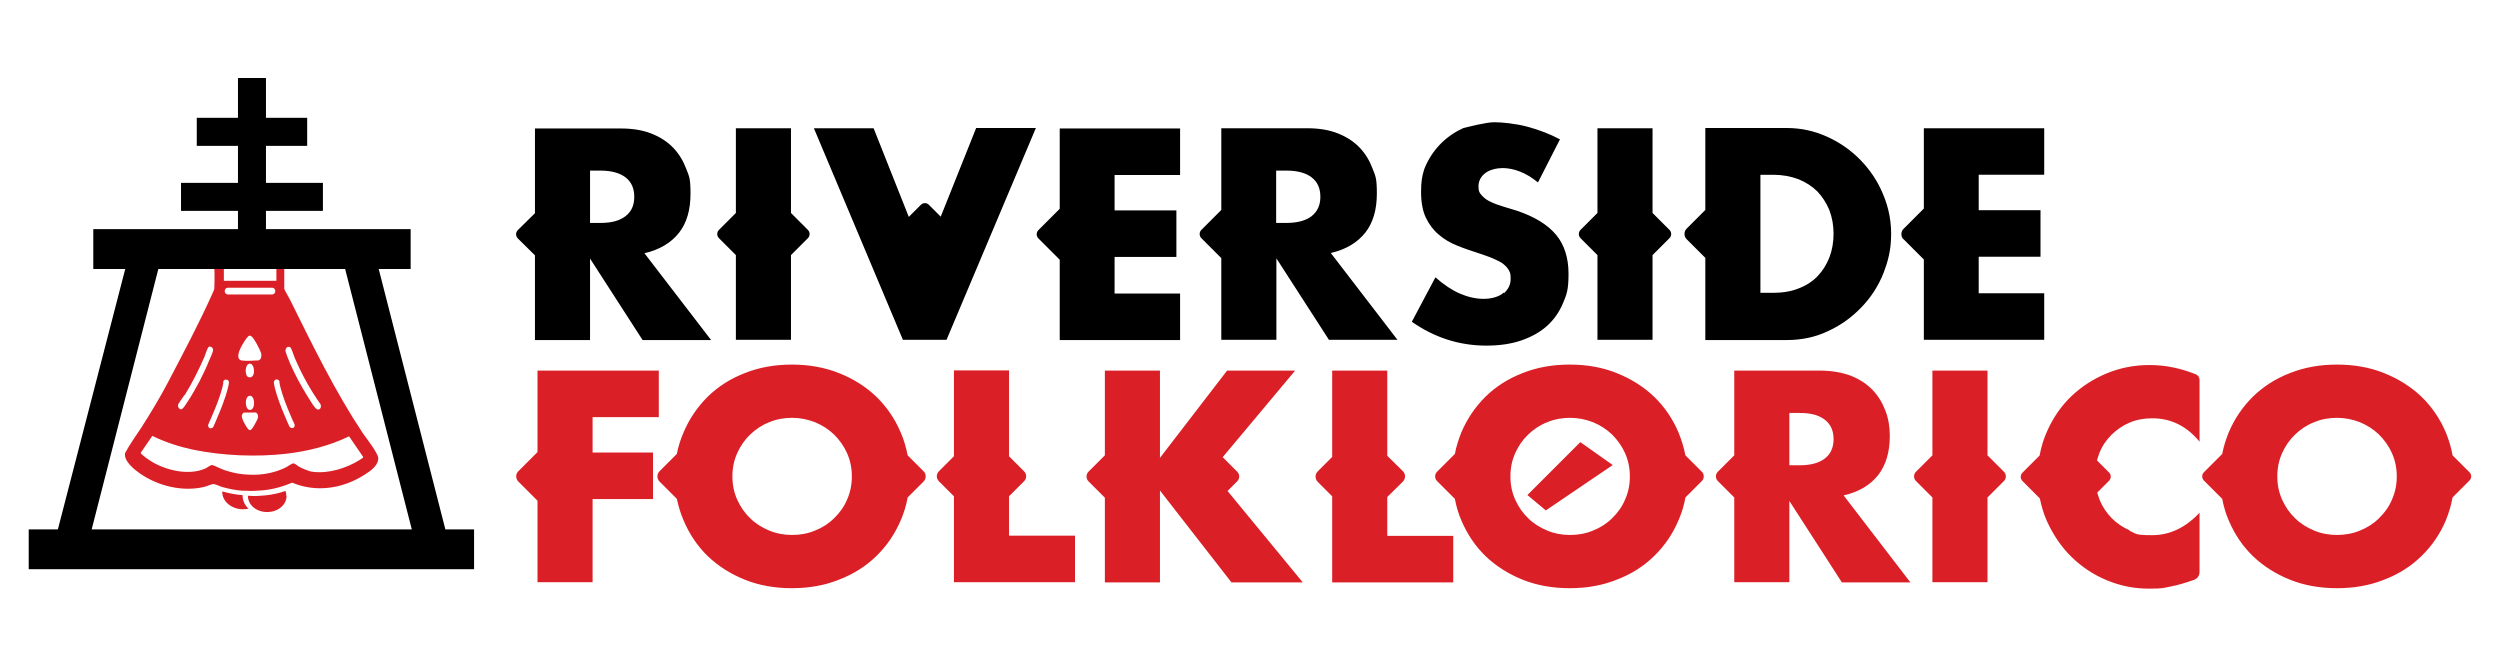 <?xml version="1.0" encoding="UTF-8"?>
<svg id="Layer_1" xmlns="http://www.w3.org/2000/svg" version="1.1" viewBox="0 0 1080 288">
  <!-- Generator: Adobe Illustrator 29.0.1, SVG Export Plug-In . SVG Version: 2.1.0 Build 192)  -->
  <defs>
    <style>
      .st0 {
        fill: #da1f26;
      }
    </style>
  </defs>
  <path class="st0" d="M163.4,197.8c-.3-2.4-5.1-8.4-6.7-10.7-12-18.1-21.7-38-31.4-57.6-.3-.7-2.5-4.4-2.5-4.7v-8.7h-3.4v5.2h-22.7v-5.3h-4.1c.2,2.3,0,8.1,0,8.1,0,1.1-.2,1.2-.6,2.2-5.7,12.8-12.9,26.4-19.4,38.8-3.5,6.7-7.4,13.1-11.4,19.4-2.4,3.7-5.1,7.3-7.2,11.3-.5,3.5,4.1,7.1,6.4,8.7,7.9,5.5,18.4,8,27.6,5.9,1-.2,3.5-1.3,4.2-1.3s3.1,1.1,3.8,1.3q.5,0,0,0c2.9.8,5.9,1.4,8.8,1.6h1.6c2.5.2,5,0,7.4-.2,3.1-.3,6.2-1,9.3-2.1,1-.4,2-.7,3.1-1.2,10.4,4.4,22,2.6,31.4-3.5,2.5-1.6,6.2-4,5.8-7.7h0v.5ZM123.9,150.1c.6-.5,1.5-.3,1.8.3.6,1.1,1.2,3.3,1.8,4.6,3,7,6.7,13.6,11,19.7.6,1.7-.8,3-2.1,1.7s-2.9-4.3-3.8-5.6c-2.6-4.2-5.2-9-7.2-13.6-.4-.9-2.2-5.2-2.1-5.9,0-.2.4-1,.5-1.2h.1ZM120.7,165.1c.8,5.9,6.4,18,6.5,18.1.3.6,0,1.4-.6,1.7-.2,0-.3,0-.5,0-.5,0-.9-.3-1.1-.7-.2-.5-5.9-12.6-6.7-18.9,0-.7.4-1.3,1.1-1.4.7,0,1.3.4,1.4,1.1h-.1ZM98.5,124.3h19c1.9,0,1.9,2.9,0,2.9h-19c-1.9,0-1.9-2.9,0-2.9ZM107.3,162.9c-1.7-.6-1.6-5.7.6-5.8,2.4,0,2.7,6.9-.6,5.8ZM108,177.1c-2.3,0-2.4-5.7-.3-6.1,2.6-.5,2.8,6.1.3,6.1ZM110.4,178.2c.6,0,1.1,1.1,1.1,1.7,0,1-1.1,2.8-1.6,3.7-1.8,3.1-2.2,2.9-4-.2-.6-1-1.6-2.8-1.4-4,0-.4.6-1.1.9-1.2.4,0,4.6,0,5.1,0h0ZM104.6,155.8c-2.7-.5-1.5-3.7-.7-5.4.5-1.1,2.8-5.1,3.8-5.4.3,0,.5,0,.8.2,1.2.7,4.2,6.4,4.4,7.8,0,1.3,0,2.1-1.2,2.7-2.2,0-5.1.4-7.1,0h0ZM96.4,165.1c0-.7.7-1.2,1.4-1.1.7,0,1.2.7,1.1,1.4-.9,6.3-6.5,18.4-6.7,18.9s-.7.7-1.1.7-.4,0-.5,0c-.6-.3-.9-1.1-.6-1.7,0,0,5.7-12.2,6.5-18.1h-.1ZM79.8,170.7c3.2-5.2,6-10.8,8.5-16.5.3-.8,1.4-4.2,1.9-4.4,1-.3,2,.5,1.8,1.6,0,.8-1.2,3.3-1.6,4.2-2.4,6-5.9,12.7-9.4,18-.5.7-1.8,3-2.6,3.2-.8.2-1.6-.8-1.5-1.7,0-.8,2.3-3.6,2.8-4.5h0ZM155.4,198.7c-6,3.7-13.6,6-20.4,5.1-1.1,0-4.9-1.6-6-2.3-.5-.3-1.6-1.4-2.4-1.3-.5,0-2.6,1.5-3.3,1.8-4.1,2-8.7,3-13.3,3.1-3.1,0-6.2-.2-9.1-.9-1.3-.3-2.7-.7-3.9-1.1-1.3-.4-4.5-2.1-5.4-2.2-.8,0-1.8,1-2.7,1.4-6.9,3.2-16.5,1.1-22.9-2.6-.8-.4-5.3-3.4-5.2-4.1l5-7.3c5.7,2.8,11.7,4.7,17.8,6,12.9,2.6,27.2,3.2,40.2,1.7,9.3-1.1,18.5-3.4,27-7.5l6.1,8.9c0,.4-1.1,1.1-1.5,1.2h0ZM107.5,219.7c-.8.2-1.6.3-2.5.3-5,0-9-3.4-9-7.5s0-.2,0-.2c2.9.8,5.9,1.4,8.8,1.6v.2c0,2.2,1,4.2,2.6,5.7h0ZM123.8,214.2c0,3.9-3.7,7-8.4,7s-8.3-3.1-8.3-7h.7c2.3.2,4.6,0,6.9-.2,2.9-.3,5.8-.9,8.6-1.9.3.7.4,1.4.4,2.2h.1ZM435.9,231.4h28.5v20.1h-52.3v-37.1l-6.5-6.5c-1.2-1.2-1.2-3.1,0-4.3l6.5-6.5v-37.1h23.8v37.1l6.5,6.5c1.2,1.2,1.2,3.1,0,4.3l-6.5,6.5v16.9h0ZM920,229.1c-3-1.3-5.6-3.1-7.8-5.3-2.2-2.3-4-4.9-5.2-8-.4-1-.7-2-1-3l5.1-5.1c1-1,1-2.6,0-3.6l-5.2-5.2c.3-1.1.6-2.1,1-3.1,1.2-3.1,3-5.7,5.2-7.9,2.2-2.2,4.8-4,7.8-5.3s6.3-1.9,9.9-1.9c8.1,0,14.9,3.4,20.4,10.1v-26.7c0-1-.6-2-1.6-2.4-3.3-1.3-6.5-2.3-9.5-2.9-3.5-.8-7.1-1.1-10.7-1.1-6.4,0-12.5,1.2-18.3,3.6s-10.9,5.7-15.3,9.9-7.9,9.3-10.5,15.2c-1.5,3.3-2.5,6.7-3.2,10.4l-7.4,7.4c-1,1-1,2.6,0,3.6l7.5,7.5c.7,3.4,1.7,6.8,3.1,9.9,2.7,5.9,6.2,11.1,10.6,15.4s9.5,7.7,15.3,10.1,11.8,3.6,18.1,3.6,6.2-.3,9.3-.9c3.2-.6,6.5-1.6,10.2-2.9h0c1.5-.5,2.4-1.9,2.4-3.4v-25.6c-6.1,6.5-12.9,9.7-20.5,9.7s-6.7-.6-9.7-1.9h0v-.2ZM659.9,213.9l7.9,6.6,28.9-19.6-14-9.9-22.8,22.8h0ZM256,180.2h28.6v-20.1h-52.4v35.2l-8.3,8.3c-1.2,1.2-1.2,3.2,0,4.4l8.3,8.3v35.2h23.8v-35.9h26.1v-20.1h-26.1v-15.3ZM599.3,214.7l6.7-6.6c1.3-1.3,1.3-3.3,0-4.6l-6.7-6.6v-36.8h-23.8v37.3l-6.2,6.2c-1.3,1.3-1.3,3.3,0,4.6l6.2,6.2v37.2h52.3v-20.1h-28.5v-16.7h0ZM534.5,203.8l-6.3-6.3,31.3-37.4h-29.4l-29,37.7v-37.7h-23.8v36.6l-7.1,7.1c-1.1,1.1-1.1,3,0,4.1l7.1,7.1v36.6h23.8v-39.7l30.9,39.7h30.8l-32.5-39.5,4.2-4.2c1.1-1.1,1.1-3,0-4.1h0ZM796.5,214.1l28.8,37.5h-29.6l-22.7-35.2v35.1h-23.8v-36.6l-7.1-7.1c-1.1-1.1-1.1-2.9,0-4l7.1-7.1v-36.6h37c5.1,0,9.5.8,13.3,2.2,3.8,1.5,6.9,3.5,9.4,6.1s4.3,5.6,5.6,9,1.9,7,1.9,10.9c0,7-1.7,12.6-5,16.9-3.4,4.3-8.3,7.3-14.9,8.8h0ZM792.1,189.7c0-3.6-1.2-6.4-3.8-8.4s-6.1-2.9-10.8-2.9h-4.5v22.6h4.5c4.7,0,8.3-1,10.8-2.9s3.8-4.7,3.8-8.4ZM858.6,196.7v-36.6h-23.8v36.6l-7.1,7.1c-1.1,1.1-1.1,2.9,0,4l7.1,7.1v36.6h23.8v-36.6l7.1-7.1c1.1-1.1,1.1-2.9,0-4l-7.1-7.1ZM399,203.6c1.2,1.2,1.2,3.2,0,4.4l-6.9,6.9c-.6,3.4-1.6,6.7-3,9.9-2.5,5.9-6,11-10.5,15.4s-9.9,7.8-16.1,10.2c-6.2,2.5-13,3.7-20.4,3.7s-14.2-1.2-20.4-3.7c-6.2-2.5-11.5-5.9-16-10.2-4.5-4.4-7.9-9.5-10.4-15.4-1.3-3-2.2-6.1-2.9-9.3l-7.5-7.5c-1.2-1.2-1.2-3.2,0-4.4l7.5-7.5c.6-3.2,1.6-6.3,2.9-9.3,2.5-5.9,6-11,10.4-15.4,4.5-4.4,9.8-7.8,16-10.2,6.2-2.5,13-3.7,20.4-3.7s14.1,1.2,20.4,3.7,11.6,5.9,16.1,10.2c4.5,4.4,8,9.5,10.5,15.4,1.4,3.2,2.3,6.4,3,9.9l6.9,6.9h0ZM368,205.8c0-3.6-.7-7-2.1-10.1s-3.3-5.7-5.6-8c-2.4-2.3-5.1-4-8.2-5.3-3.1-1.2-6.4-1.9-9.9-1.9s-6.8.6-9.9,1.9c-3.1,1.2-5.8,3-8.2,5.3s-4.2,4.9-5.6,8-2.1,6.4-2.1,10.1.7,7,2.1,10.1,3.2,5.7,5.6,8c2.3,2.3,5.1,4,8.2,5.3s6.4,1.9,9.9,1.9,6.8-.6,9.9-1.9c3.1-1.2,5.9-3,8.2-5.3,2.4-2.3,4.3-4.9,5.6-8,1.4-3.1,2.1-6.4,2.1-10.1ZM735.2,203.8c1.1,1.1,1.1,2.9,0,4l-7.1,7.1c-.6,3.4-1.6,6.7-3,9.9-2.5,5.9-6,11-10.5,15.4s-9.8,7.8-16.1,10.2c-6.2,2.5-13,3.7-20.4,3.7s-14.2-1.2-20.4-3.7-11.5-5.9-16-10.2c-4.5-4.4-7.9-9.5-10.4-15.4-1.3-3-2.2-6.1-2.8-9.3l-7.7-7.7c-1.1-1.1-1.1-2.9,0-4l7.7-7.7c.6-3.2,1.6-6.3,2.8-9.3,2.5-5.9,6-11,10.4-15.4,4.5-4.4,9.8-7.8,16-10.2,6.2-2.5,13-3.7,20.4-3.7s14.2,1.2,20.4,3.7,11.6,5.9,16.1,10.2c4.5,4.4,8,9.5,10.5,15.4,1.3,3.2,2.3,6.4,3,9.9l7.1,7.1h0ZM704.1,205.8c0-3.6-.7-7-2.1-10.1-1.4-3.1-3.3-5.7-5.6-8-2.4-2.3-5.1-4-8.2-5.3-3.1-1.2-6.4-1.9-9.9-1.9s-6.8.6-9.9,1.9c-3.1,1.2-5.8,3-8.2,5.3s-4.2,4.9-5.6,8c-1.4,3.1-2.1,6.4-2.1,10.1s.7,7,2.1,10.1,3.2,5.7,5.6,8c2.3,2.3,5.1,4,8.2,5.3,3.1,1.3,6.4,1.9,9.9,1.9s6.8-.6,9.9-1.9c3.1-1.2,5.9-3,8.2-5.3,2.4-2.3,4.3-4.9,5.6-8,1.4-3.1,2.1-6.4,2.1-10.1ZM1066.8,207.6l-7.3,7.3c-.6,3.4-1.6,6.7-2.9,9.9-2.5,5.9-6,11-10.5,15.4s-9.8,7.8-16.1,10.2c-6.2,2.5-13,3.7-20.4,3.7s-14.2-1.2-20.4-3.7-11.5-5.9-16-10.2c-4.5-4.4-7.9-9.5-10.4-15.4-1.3-3-2.2-6.1-2.8-9.3l-7.9-7.9c-1-1-1-2.6,0-3.6l7.9-7.9c.6-3.2,1.6-6.3,2.8-9.3,2.5-5.9,6-11,10.4-15.4,4.5-4.4,9.8-7.8,16-10.2,6.2-2.5,13-3.7,20.4-3.7s14.2,1.2,20.4,3.7c6.2,2.5,11.6,5.9,16.1,10.2,4.5,4.4,8,9.5,10.5,15.4,1.3,3.2,2.3,6.4,2.9,9.9l7.3,7.3c1,1,1,2.6,0,3.6h0ZM1035.4,205.8c0-3.6-.7-7-2.1-10.1-1.4-3.1-3.3-5.7-5.6-8-2.4-2.3-5.1-4-8.2-5.3-3.1-1.2-6.4-1.9-9.9-1.9s-6.8.6-9.9,1.9c-3.1,1.2-5.8,3-8.2,5.3s-4.2,4.9-5.6,8c-1.4,3.1-2.1,6.4-2.1,10.1s.7,7,2.1,10.1,3.2,5.7,5.6,8c2.3,2.3,5.1,4,8.2,5.3,3.1,1.3,6.4,1.9,9.9,1.9s6.8-.6,9.9-1.9c3.1-1.2,5.9-3,8.2-5.3,2.4-2.3,4.3-4.9,5.6-8,1.4-3.1,2.1-6.4,2.1-10.1Z"/>
  <path d="M192.4,228.7l-28.8-112.5h13.8v-17.2h-62.5v-7.9h24.6v-12.1h-24.6v-16h17.8v-12.1h-17.8v-17.2h-12.1v17.2h-17.8v12.1h17.8v16h-24.6v12.1h24.6v7.9h-62.5v17.2h13.8l-29.1,112.5h-12.6v17.2h192.4v-17.2h-12.6.2ZM68.4,116.2h80.7l28.8,112.5H39.6s28.8-112.5,28.8-112.5ZM390.1,146.9l-38.5-91.5h25.8l15.2,38.3,5.2-5.2c1-1,2.6-1,3.5,0l5.1,5.1,15.3-38.3h25.8l-38.6,91.5h-18.9.1ZM649.8,126.6c1.9-1.8,2.8-3.8,2.8-6.1s-.2-2.6-.7-3.6-1.3-1.9-2.4-2.8-2.6-1.6-4.4-2.4-4-1.5-6.6-2.4c-3.1-1-6.1-2-9-3.2-3-1.2-5.6-2.7-7.9-4.7-2.3-1.9-4.2-4.4-5.6-7.3-1.4-2.9-2.1-6.7-2.1-11.2s.4-6.6,1.3-9.6l.3-.8c3-7.3,8.6-13.3,15.7-16.7l1-.5c3-.7,9.9-2.5,13.3-2.5s9.3.6,14.2,1.9c4.9,1.3,9.7,3.1,14.2,5.5l-9.5,18.6c-2.6-2.1-5.2-3.7-7.8-4.7s-5.1-1.5-7.5-1.5-5.6.7-7.5,2.2-2.9,3.4-2.9,5.7.5,2.9,1.5,4,2.2,2,3.8,2.7c1.6.8,3.4,1.4,5.3,2,2,.6,3.9,1.2,5.9,1.8,7.8,2.6,13.4,6.1,17,10.4,3.6,4.3,5.4,10,5.4,16.9s-.8,8.9-2.4,12.7-3.9,7.1-6.9,9.8-6.8,4.8-11.2,6.3-9.4,2.2-15,2.2c-11.6,0-22.3-3.4-32.2-10.3l10.2-19.2c3.6,3.2,7.1,5.5,10.5,7,3.5,1.5,6.9,2.3,10.3,2.3s6.8-.9,8.7-2.7h0l.2.2ZM231.1,110.3v36.6h23.8v-35.2l22.7,35.2h29.6l-28.8-37.5c6.5-1.5,11.5-4.5,14.9-8.8s5-10,5-16.9-.6-7.5-1.9-10.9-3.1-6.4-5.6-9-5.6-4.6-9.4-6.1-8.2-2.2-13.3-2.2h-37v36.6l-7.4,7.3c-1,1-1,2.6,0,3.6l7.4,7.3h0ZM254.9,73.7h4.5c4.7,0,8.3,1,10.8,2.9s3.8,4.7,3.8,8.4-1.2,6.4-3.8,8.4-6.1,2.9-10.8,2.9h-4.5v-22.6h0ZM310.6,102.9c-1-1-1-2.6,0-3.6l7.3-7.3v-36.6h23.8v36.6l7.3,7.3c1,1,1,2.6,0,3.6l-7.3,7.3v36.6h-23.8v-36.6l-7.3-7.3h0ZM682.8,102.9c-1-1-1-2.6,0-3.6l7.3-7.3v-36.6h23.8v36.6l7.3,7.3c1,1,1,2.6,0,3.6l-7.3,7.3v36.6h-23.8v-36.6l-7.3-7.3h0ZM448.6,99.4l9.2-9.2v-34.7h52v20.1h-28.3v15.3h26.7v20.1h-26.7v15.8h28.3v20.1h-52v-34.7l-9.2-9.2c-1-1-1-2.6,0-3.6h0ZM822.3,103.4c-1.2-1.2-1.2-3.3,0-4.5l8.8-8.8v-34.7h52v20.1h-28.3v15.3h26.7v20.1h-26.7v15.8h28.3v20.1h-52v-34.7l-8.8-8.8h0ZM527.6,111.5v35.3h23.8v-35.2l22.7,35.2h29.6l-28.8-37.5c6.5-1.5,11.5-4.5,14.9-8.8s5-10,5-16.9-.6-7.5-1.9-10.9c-1.3-3.4-3.1-6.4-5.6-9s-5.6-4.6-9.4-6.1c-3.8-1.5-8.2-2.2-13.3-2.2h-37v35.3l-8.6,8.6c-1,1-1,2.6,0,3.6l8.6,8.6h0ZM551.3,73.7h4.5c4.7,0,8.3,1,10.8,2.9s3.8,4.7,3.8,8.4-1.3,6.4-3.8,8.4c-2.5,1.9-6.1,2.9-10.8,2.9h-4.5v-22.6h0ZM736.7,111.5v35.4h35.2c6.3,0,12.2-1.2,17.7-3.8,5.5-2.5,10.2-5.9,14.3-10.1,4.2-4.3,7.5-9.3,9.8-15.1,1.8-4.6,3-9.4,3.2-14.3.4-7-.8-13.6-3.5-19.9-2.3-5.5-5.6-10.4-9.7-14.6-4.1-4.2-8.8-7.5-14.3-10s-11.3-3.8-17.5-3.8h-35.2v35.4l-8.1,8.1c-1.2,1.2-1.2,3.3,0,4.5l8.1,8.1h0ZM760.5,75.5h5.5c4,0,7.7.7,10.9,1.9,3.2,1.3,6,3.1,8.2,5.3,2.2,2.3,3.9,5,5.2,8.1,1.2,3.2,1.8,6.6,1.8,10.2s-.6,7.1-1.8,10.2-2.9,5.8-5.1,8.1c-2.2,2.3-5,4.1-8.2,5.3-3.2,1.3-6.9,1.9-11,1.9h-5.5v-51.2h0v.2Z"/>
</svg>